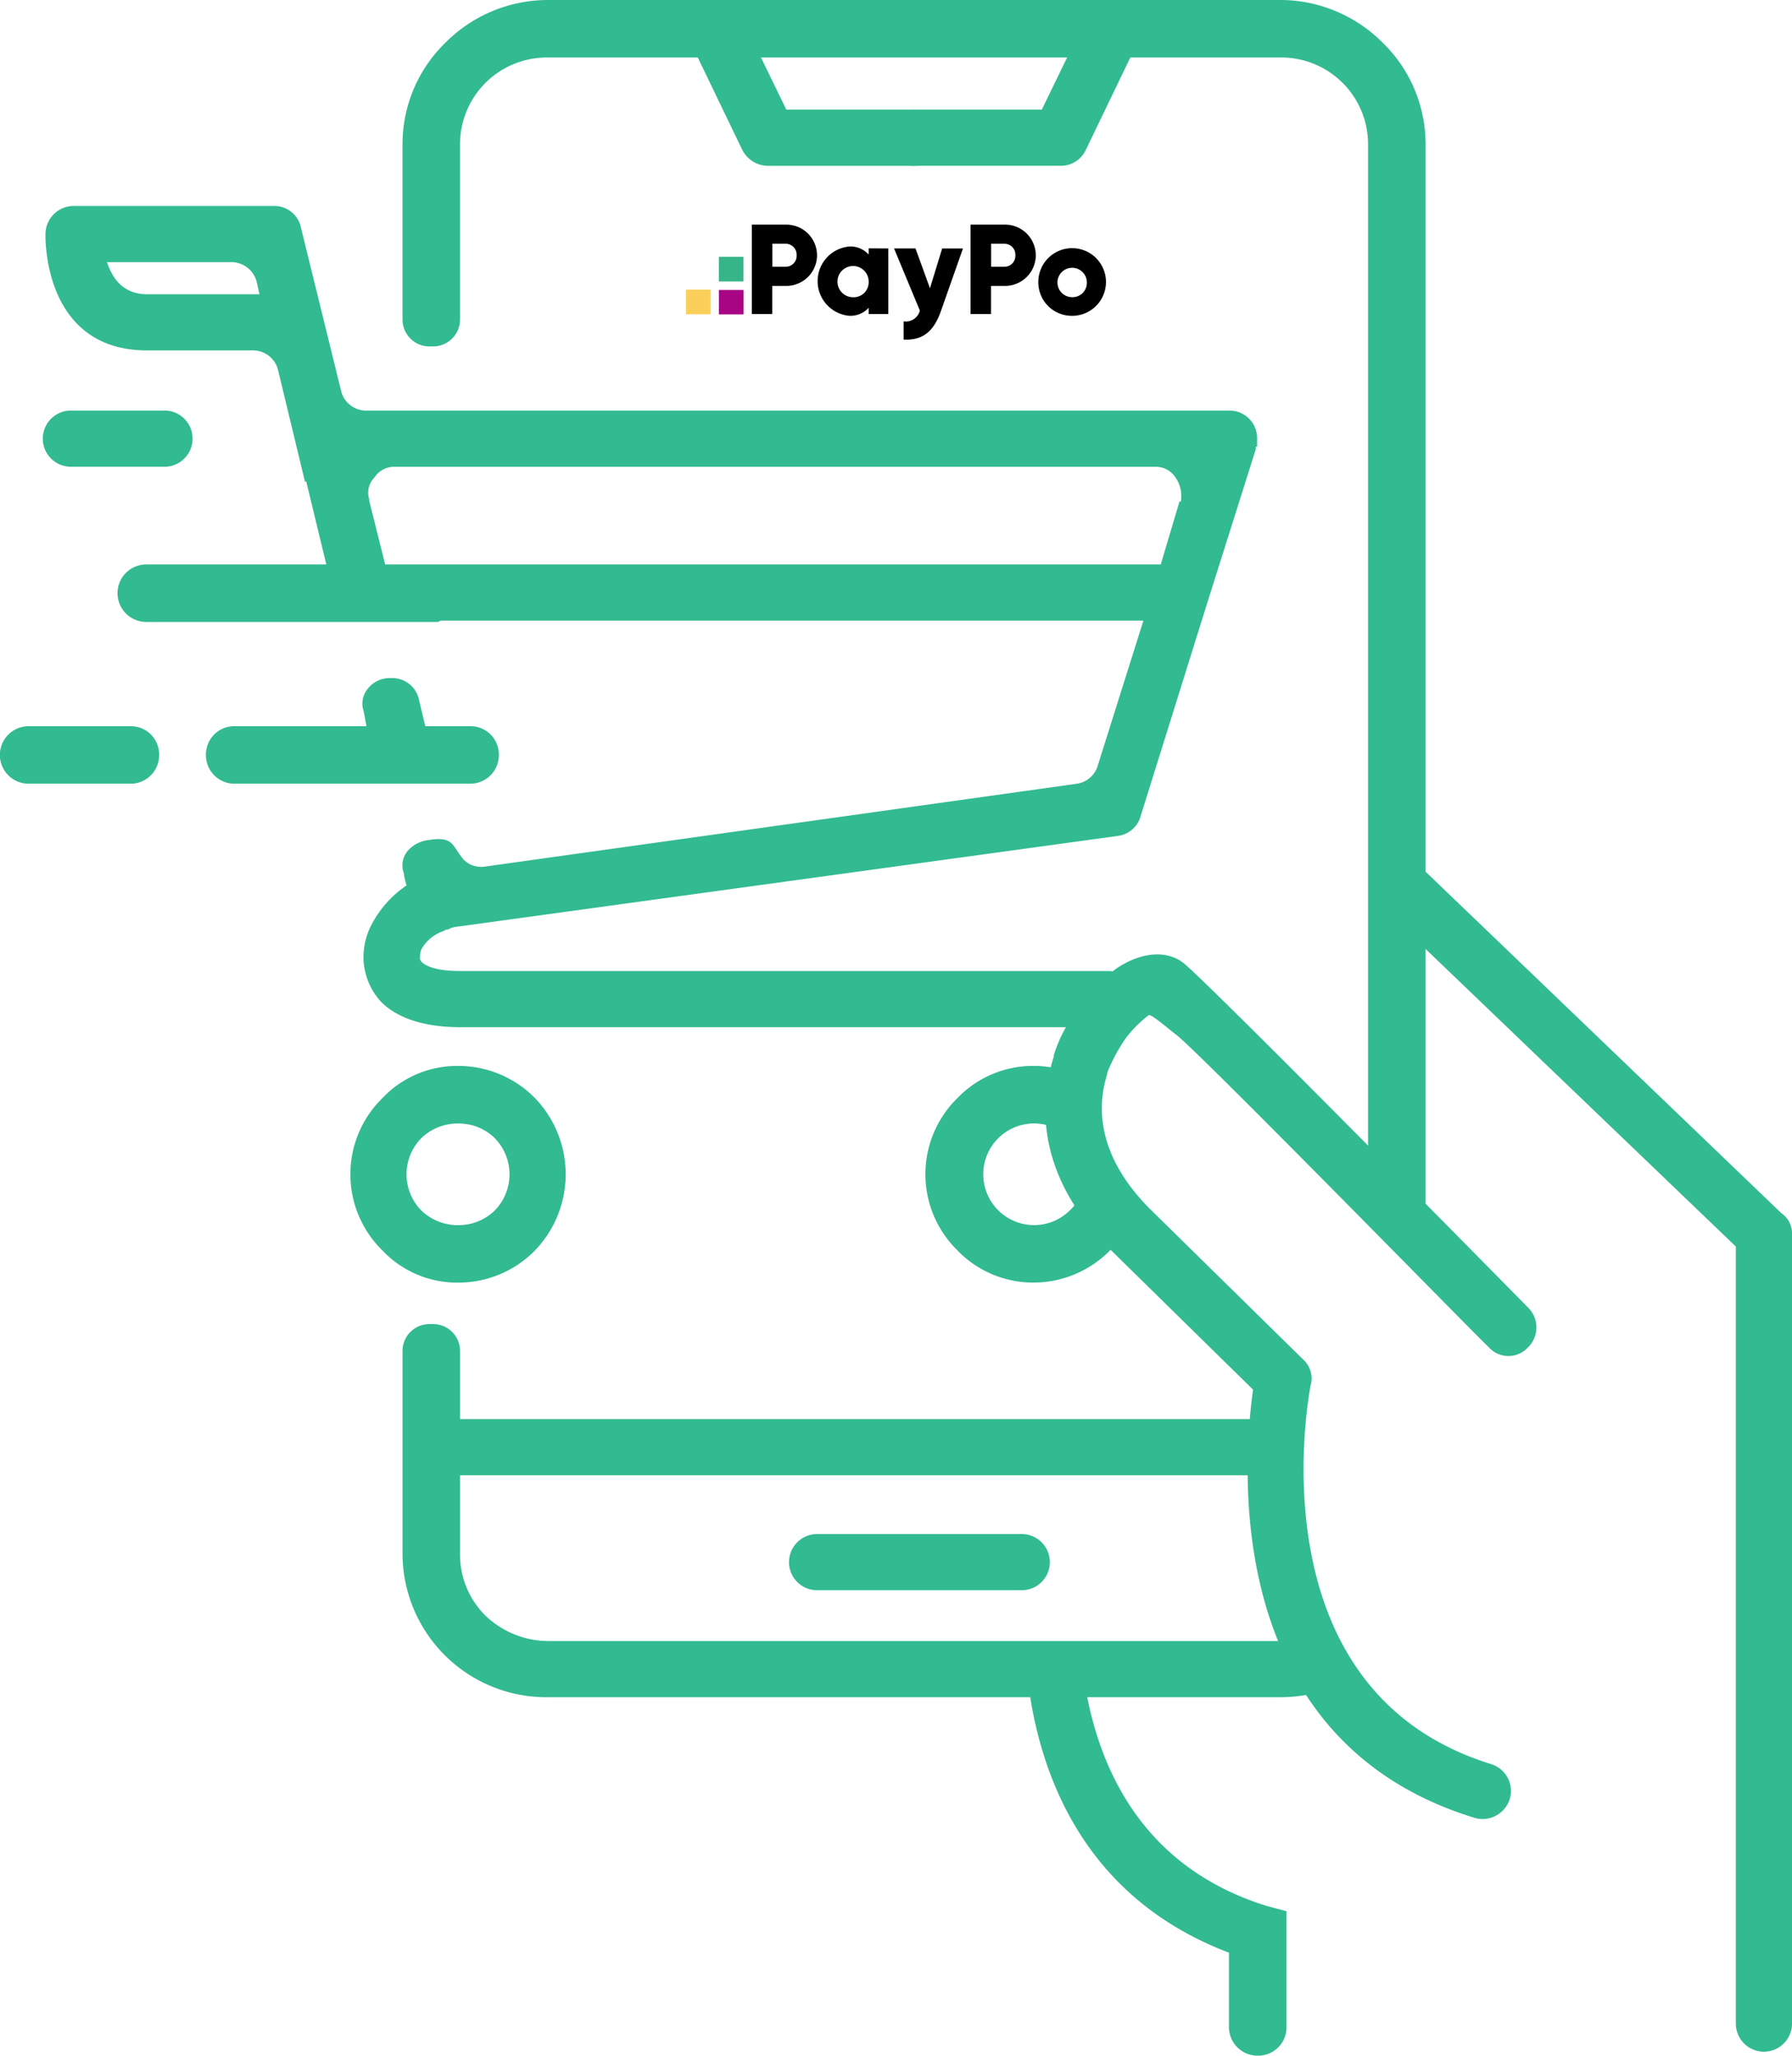 <svg id="Paypo_10" data-name="Paypo 10" xmlns="http://www.w3.org/2000/svg" xmlns:xlink="http://www.w3.org/1999/xlink" width="173.37" height="198.858" viewBox="0 0 173.37 198.858">
  <defs>
    <clipPath id="clip-path">
      <rect id="Rectangle_5565" data-name="Rectangle 5565" width="40.63" height="11.128" fill="none"/>
    </clipPath>
    <clipPath id="clip-path-2">
      <rect id="Rectangle_5580" data-name="Rectangle 5580" width="173.37" height="198.858" fill="#32ba90"/>
    </clipPath>
  </defs>
  <g id="Group_9748" data-name="Group 9748" transform="translate(66.37 21.73)">
    <rect id="Rectangle_5562" data-name="Rectangle 5562" width="2.383" height="2.363" transform="translate(3.187 6.32)" fill="#a70584"/>
    <rect id="Rectangle_5563" data-name="Rectangle 5563" width="2.383" height="2.383" transform="translate(3.178 3.113)" fill="#36b588"/>
    <rect id="Rectangle_5564" data-name="Rectangle 5564" width="2.383" height="2.383" transform="translate(0 6.29)" fill="#fad05b"/>
    <g id="Group_9718" data-name="Group 9718">
      <g id="Group_9717" data-name="Group 9717" clip-path="url(#clip-path)">
        <path id="Path_16079" data-name="Path 16079" d="M166.731,2.964A2.97,2.97,0,0,1,163.7,5.927h-1.3V8.644h-1.978V0H163.7a2.973,2.973,0,0,1,3.031,2.963m-1.974,0a1.056,1.056,0,0,0-1.049-1.112h-1.3V4.076h1.3a1.056,1.056,0,0,0,1.049-1.112" transform="translate(-154.056 -0.001)"/>
        <path id="Path_16080" data-name="Path 16080" d="M327.752,53.679v6.339h-1.9v-.6a2.386,2.386,0,0,1-1.891.775,3.365,3.365,0,0,1,0-6.7,2.379,2.379,0,0,1,1.891.775v-.6Zm-1.9,3.17A1.51,1.51,0,1,0,324.34,58.4a1.451,1.451,0,0,0,1.509-1.549" transform="translate(-308.181 -51.375)"/>
        <path id="Path_16081" data-name="Path 16081" d="M513.3,58l-2.153,6.109c-.707,2-1.827,2.8-3.591,2.709V65.054a1.4,1.4,0,0,0,1.573-1.045l-2.5-6.01h2.077l1.4,3.853L511.287,58Z" transform="translate(-486.505 -55.696)"/>
        <path id="Path_16082" data-name="Path 16082" d="M699.532,2.964A2.97,2.97,0,0,1,696.5,5.927h-1.3V8.644h-1.978V0H696.5a2.973,2.973,0,0,1,3.031,2.963m-1.974,0a1.056,1.056,0,0,0-1.049-1.112h-1.3V4.076h1.3a1.056,1.056,0,0,0,1.049-1.112" transform="translate(-665.693 -0.001)"/>
        <path id="Path_16083" data-name="Path 16083" d="M858.128,61.161a3.273,3.273,0,1,1,3.273,3.261,3.238,3.238,0,0,1-3.273-3.261m4.695,0a1.422,1.422,0,1,0-1.422,1.458,1.386,1.386,0,0,0,1.422-1.458" transform="translate(-824.044 -55.6)"/>
      </g>
    </g>
  </g>
  <g id="Group_9747" data-name="Group 9747">
    <g id="Group_9746" data-name="Group 9746" clip-path="url(#clip-path-2)">
      <path id="Path_16149" data-name="Path 16149" d="M222.258,13.973V120.324l-5.563-5.175V13.973a8.393,8.393,0,0,0-8.41-8.41h-71.03a8.393,8.393,0,0,0-8.41,8.41V30.922a2.6,2.6,0,0,1-2.588,2.588h-.388a2.6,2.6,0,0,1-2.588-2.588V13.973a13.681,13.681,0,0,1,4.14-9.833A13.985,13.985,0,0,1,137.255,0h71.03a13.985,13.985,0,0,1,9.833,4.14,13.681,13.681,0,0,1,4.14,9.833M214.237,162.89a14.853,14.853,0,0,1-5.952,1.294h-71.03a13.915,13.915,0,0,1-13.973-13.844V130.674a2.6,2.6,0,0,1,2.588-2.587h.388a2.6,2.6,0,0,1,2.588,2.587V150.34a8.307,8.307,0,0,0,2.458,5.952,8.874,8.874,0,0,0,5.952,2.458h71.03a7.821,7.821,0,0,0,3.105-.647,33.392,33.392,0,0,0,2.846,4.787" transform="translate(-84.339)" fill="#32ba90"/>
      <path id="Path_16150" data-name="Path 16150" d="M210.739,4.125A2.7,2.7,0,0,1,211.9.5a2.744,2.744,0,0,1,3.752,1.164l4.4,9.057h12.421a2.717,2.717,0,0,1,0,5.434H218.243a2.8,2.8,0,0,1-2.458-1.553Z" transform="translate(-143.978 -0.114)" fill="#32ba90"/>
      <path id="Path_16151" data-name="Path 16151" d="M290.676,1.667A2.744,2.744,0,0,1,294.429.5a2.6,2.6,0,0,1,1.164,3.623L290.547,14.6a2.661,2.661,0,0,1-2.458,1.553h-14.1a2.72,2.72,0,1,1,0-5.434h12.291Z" transform="translate(-185.49 -0.114)" fill="#32ba90"/>
      <path id="Path_16152" data-name="Path 16152" d="M366.912,326.481a2.7,2.7,0,0,1-.13,3.881,2.549,2.549,0,0,1-3.752-.129c-.13,0-27.3-27.817-30.146-30.146-.388-.259-2.458-2.07-2.717-1.941a11.747,11.747,0,0,0-2.2,2.2,16.338,16.338,0,0,0-1.811,3.364v.129c-1.164,3.623-.647,8.28,4.14,13.067l14.879,14.62a2.464,2.464,0,0,1,.647,2.458c0,.129-5.952,29.369,17.466,36.615a2.724,2.724,0,0,1,1.811,3.364,2.759,2.759,0,0,1-3.493,1.811c-24.712-7.633-22.253-34.8-21.348-41.4l-13.844-13.585c-6.6-6.6-7.116-13.326-5.434-18.631v-.129a13.854,13.854,0,0,1,2.717-4.916,14.524,14.524,0,0,1,3.364-3.493c2.329-1.553,4.787-1.811,6.469-.517,3.105,2.588,33.251,33.251,33.38,33.38" transform="translate(-219.03 -199.947)" fill="#32ba90" fill-rule="evenodd"/>
      <path id="Path_16153" data-name="Path 16153" d="M319.989,512.381c1.164,8.539,5.3,18.631,17.725,22.512l1.94.518v11.256a2.733,2.733,0,0,1-2.717,2.717,2.763,2.763,0,0,1-2.847-2.717v-7.245c-13.973-5.3-18.5-17.208-19.536-27.041Z" transform="translate(-215.191 -350.526)" fill="#32ba90"/>
      <path id="Path_16154" data-name="Path 16154" d="M460.144,374.8a2.717,2.717,0,0,1-5.434,0v-75.17l-34.674-33.251a2.7,2.7,0,1,1,3.752-3.881l35.321,33.9a2.35,2.35,0,0,1,1.035,2.07Z" transform="translate(-286.774 -179.045)" fill="#32ba90"/>
      <path id="Path_16155" data-name="Path 16155" d="M128.457,440a2.653,2.653,0,0,1-2.717-2.717,2.733,2.733,0,0,1,2.717-2.717h80.216a2.733,2.733,0,0,1,2.717,2.717A2.653,2.653,0,0,1,208.673,440Z" transform="translate(-86.02 -297.289)" fill="#32ba90"/>
      <path id="Path_16156" data-name="Path 16156" d="M244.367,475.219a2.717,2.717,0,1,1,0-5.434h19.8a2.717,2.717,0,1,1,0,5.434Z" transform="translate(-165.316 -321.386)" fill="#32ba90"/>
      <path id="Path_16157" data-name="Path 16157" d="M35.45,82.87H118.9a2.653,2.653,0,0,1,2.717,2.717v.776h-.129v.259l-4.658,14.749-6.469,20.7a2.628,2.628,0,0,1-2.2,1.941l-64.043,8.8a1.842,1.842,0,0,0-.776.259.475.475,0,0,0-.388.13,3.848,3.848,0,0,0-2.2,1.811,2.524,2.524,0,0,0-.13.906c0,.129.13.129.13.259.517.517,1.682.906,3.752.906h62.75a2.717,2.717,0,1,1,0,5.434H44.507c-3.752,0-6.34-1.035-7.763-2.587a6.5,6.5,0,0,1-1.553-3.623,6.726,6.726,0,0,1,.647-3.493,10.363,10.363,0,0,1,3.493-4.011,6.577,6.577,0,0,1-.259-1.164,2.2,2.2,0,0,1,.388-2.2,3.193,3.193,0,0,1,2.07-1.035c2.458-.388,2.2.647,3.364,1.941a2.377,2.377,0,0,0,1.941.647l57.315-8.022a2.483,2.483,0,0,0,2.07-1.811l4.4-13.973H42.7c-.129,0-.259.129-.388.129H14.1a2.782,2.782,0,0,1,0-5.563H31.569l-1.941-8.022H29.5L26.911,78.989a2.493,2.493,0,0,0-2.458-1.941H14.232C4.011,77.048,4.4,65.792,4.4,65.792a2.733,2.733,0,0,1,2.717-2.717H26.523a2.617,2.617,0,0,1,2.588,2.07L32.992,80.93A2.493,2.493,0,0,0,35.45,82.87M112.3,97.749l1.811-6.081h.13a3.117,3.117,0,0,0-.518-2.329,2.281,2.281,0,0,0-1.94-1.035H38.167a2.281,2.281,0,0,0-1.941,1.035,2.081,2.081,0,0,0-.517,2.07v.13l1.553,6.21H112.3ZM6.857,88.3a2.717,2.717,0,0,1,0-5.434h8.927a2.72,2.72,0,1,1,0,5.434Zm5.822,25.1a2.733,2.733,0,0,1,2.717,2.717,2.762,2.762,0,0,1-2.717,2.846H2.717a2.782,2.782,0,0,1,0-5.563Zm9.962,5.563a2.762,2.762,0,0,1-2.717-2.846,2.733,2.733,0,0,1,2.717-2.717H35.45l-.259-1.423a2.26,2.26,0,0,1,.388-2.2,2.7,2.7,0,0,1,2.07-1.035h.259a2.641,2.641,0,0,1,2.588,1.94l.647,2.717h4.4a2.733,2.733,0,0,1,2.717,2.717,2.762,2.762,0,0,1-2.717,2.846h-22.9ZM25.1,71.614l-.259-1.164a2.536,2.536,0,0,0-2.588-1.941H10.35c.518,1.553,1.553,3.105,3.882,3.105Z" transform="translate(0 -43.15)" fill="#32ba90"/>
      <path id="Path_16158" data-name="Path 16158" d="M117.789,326.433a10.373,10.373,0,0,1,7.375,3.105,10.625,10.625,0,0,1,0,14.749,10.373,10.373,0,0,1-7.375,3.105,9.936,9.936,0,0,1-7.374-3.105,10.31,10.31,0,0,1,0-14.749,9.936,9.936,0,0,1,7.374-3.105m3.494,6.986A5,5,0,0,0,117.789,332a5.082,5.082,0,0,0-3.623,1.423,5,5,0,0,0,0,6.986,5.082,5.082,0,0,0,3.623,1.423,5,5,0,0,0,3.494-1.423,5,5,0,0,0,0-6.986" transform="translate(-73.412 -223.317)" fill="#32ba90"/>
      <path id="Path_16159" data-name="Path 16159" d="M293.907,326.433a10.017,10.017,0,0,1,5.175,1.423,15.276,15.276,0,0,0-1.682,5.563,4.917,4.917,0,1,0,0,6.986,4.921,4.921,0,0,0,1.164-1.682,29.728,29.728,0,0,0,2.976,5.3l-.259.259a10.375,10.375,0,0,1-7.375,3.105,10.152,10.152,0,0,1-7.375-3.105,10.31,10.31,0,0,1,0-14.749,10.151,10.151,0,0,1,7.375-3.105" transform="translate(-193.896 -223.317)" fill="#32ba90"/>
    </g>
  </g>
</svg>

